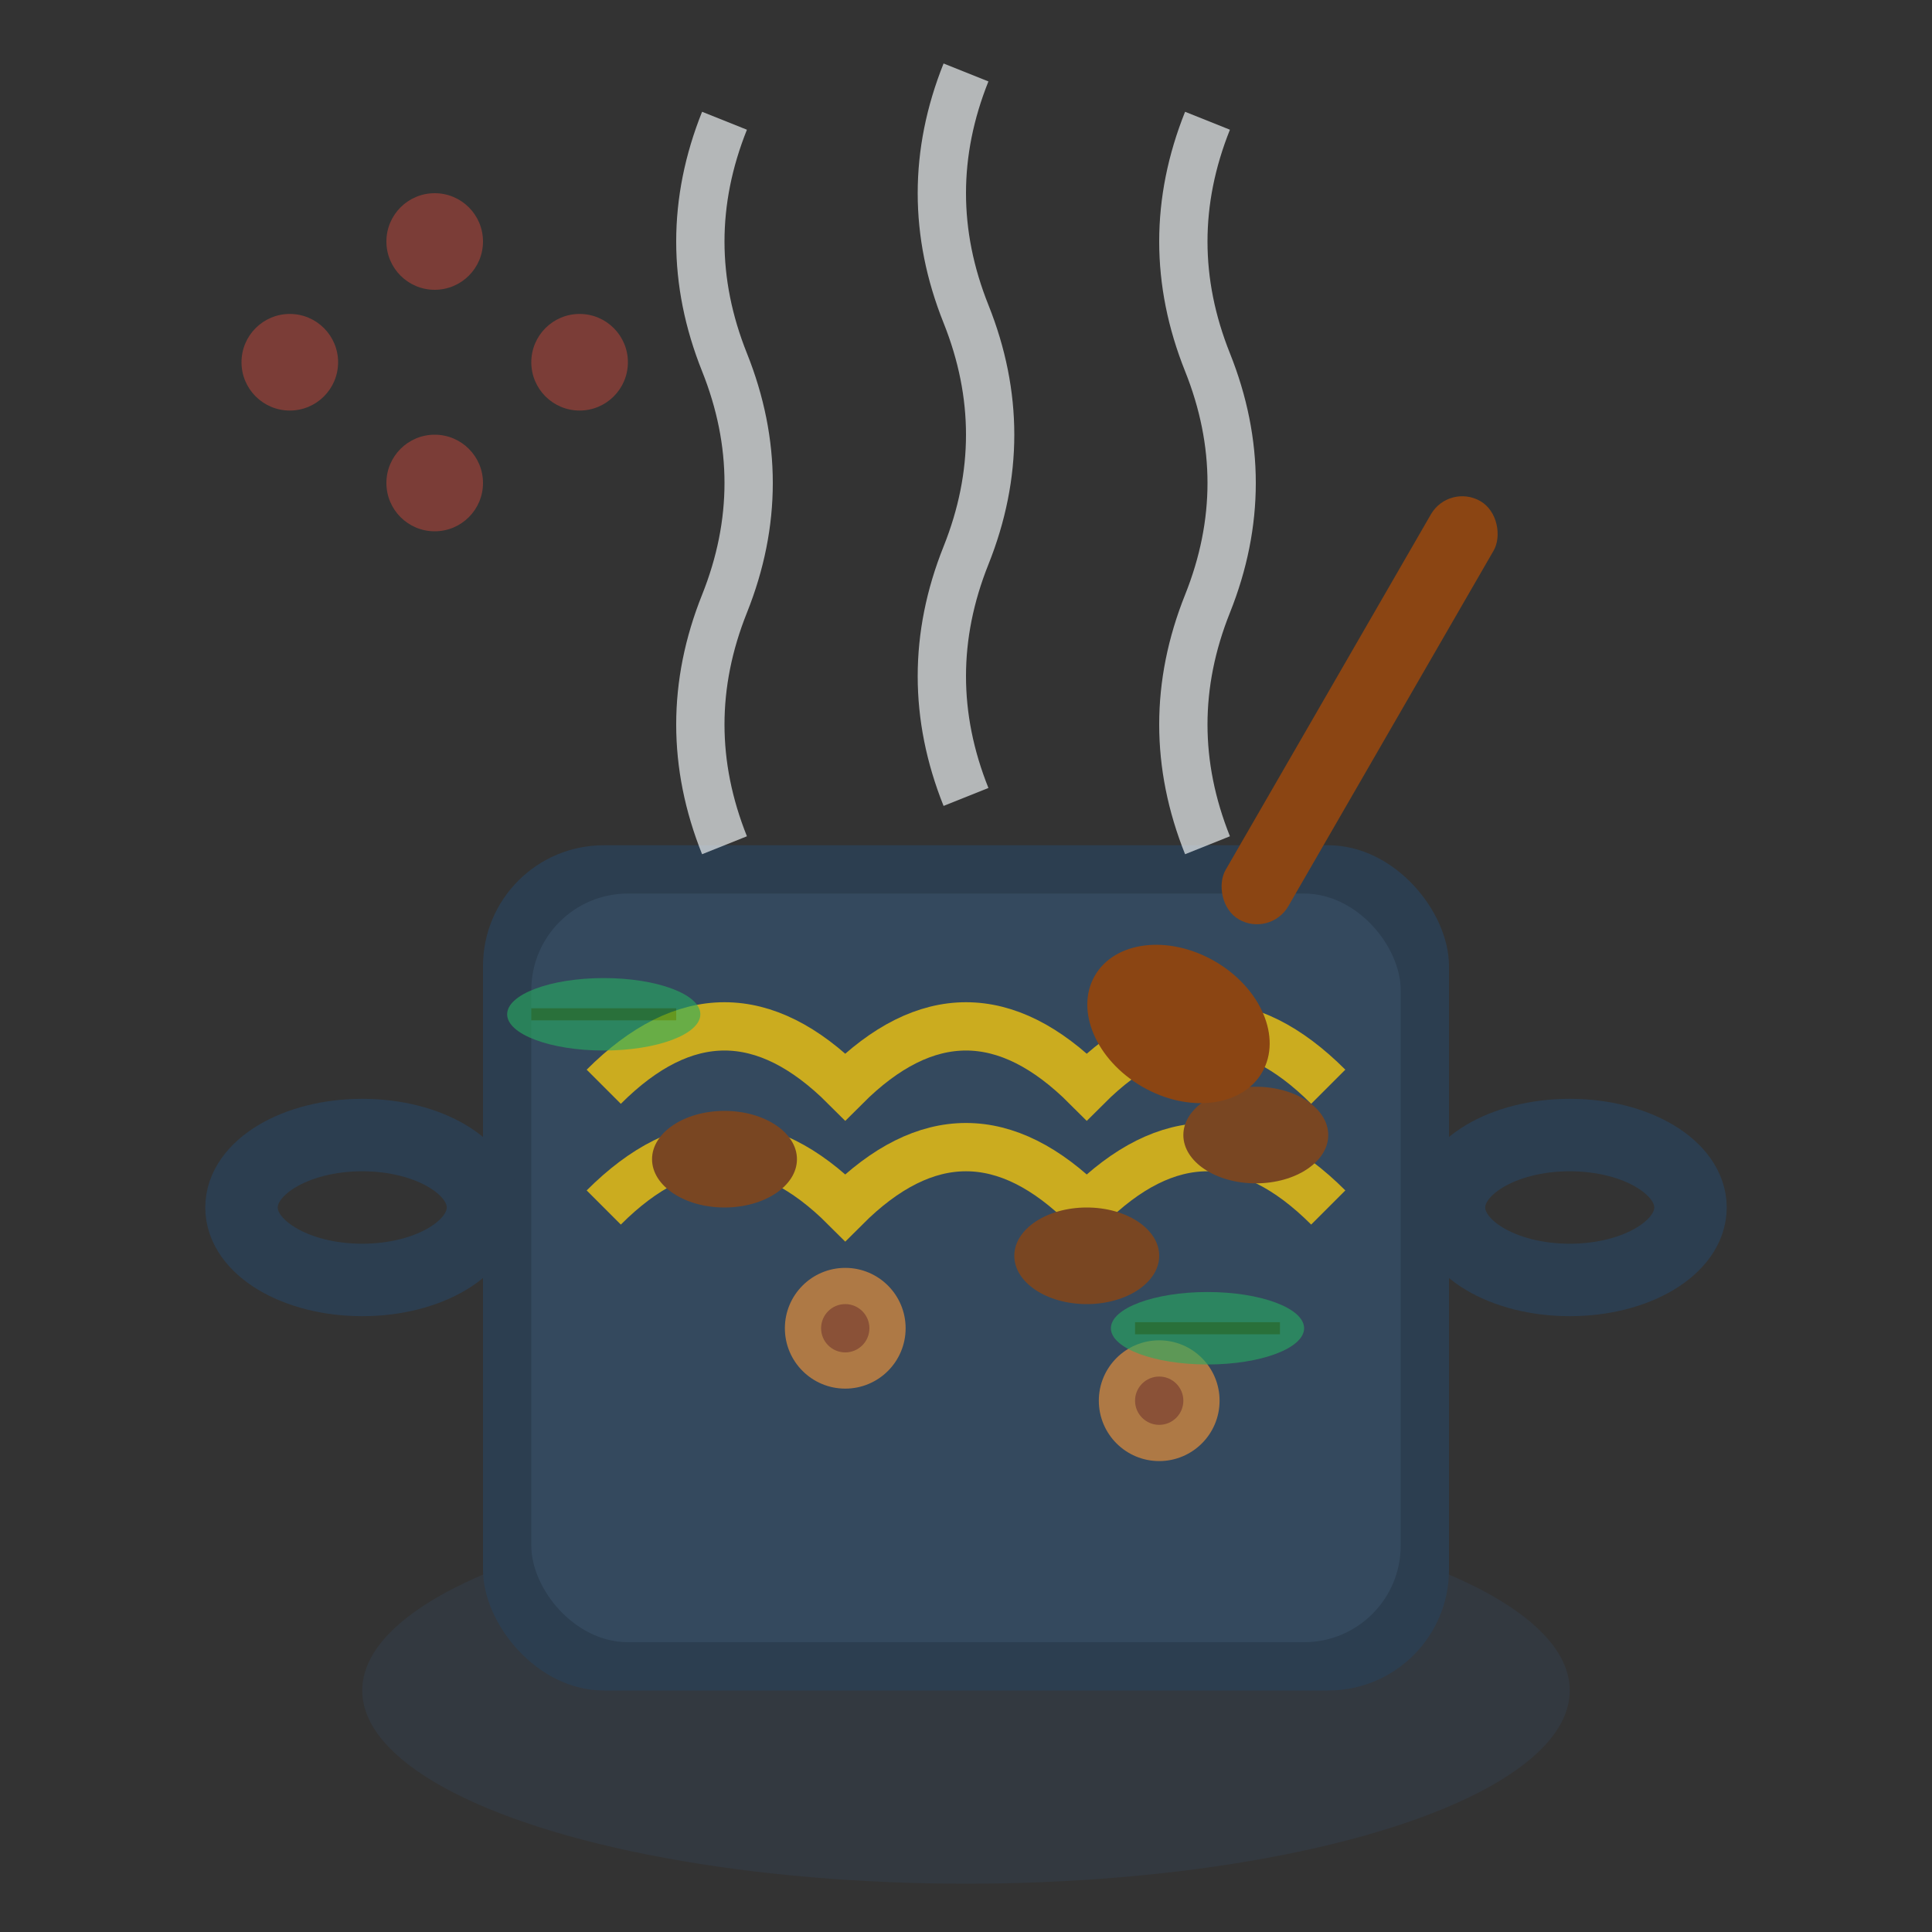 <svg width="80" height="80" viewBox="0 0 80 80" fill="none" xmlns="http://www.w3.org/2000/svg">
  <rect x="0" y="0" width="80" height="80" fill="#333333" stroke="none"/>
  <!-- Cooking pot for bigos -->
  <ellipse cx="40" cy="70" rx="25" ry="8" fill="#34495e" opacity="0.3"/>
  <rect x="20" y="35" width="40" height="35" rx="5" fill="#2c3e50"/>
  <rect x="22" y="37" width="36" height="31" rx="4" fill="#34495e"/>
  
  <!-- Pot handles -->
  <ellipse cx="15" cy="50" rx="5" ry="3" fill="none" stroke="#2c3e50" stroke-width="3"/>
  <ellipse cx="65" cy="50" rx="5" ry="3" fill="none" stroke="#2c3e50" stroke-width="3"/>
  
  <!-- Bigos ingredients visible in pot -->
  <g opacity="0.8">
    <!-- Sauerkraut -->
    <path d="M25 45 Q30 40 35 45 Q40 40 45 45 Q50 40 55 45" stroke="#f1c40f" stroke-width="2" fill="none"/>
    <path d="M25 50 Q30 45 35 50 Q40 45 45 50 Q50 45 55 50" stroke="#f1c40f" stroke-width="2" fill="none"/>
    
    <!-- Meat pieces -->
    <ellipse cx="30" cy="48" rx="3" ry="2" fill="#8b4513"/>
    <ellipse cx="45" cy="52" rx="3" ry="2" fill="#8b4513"/>
    <ellipse cx="52" cy="47" rx="3" ry="2" fill="#8b4513"/>
    
    <!-- Kiełbasa slices -->
    <circle cx="35" cy="55" r="2.5" fill="#cd853f"/>
    <circle cx="48" cy="58" r="2.5" fill="#cd853f"/>
    <circle cx="35" cy="55" r="1" fill="#a0522d"/>
    <circle cx="48" cy="58" r="1" fill="#a0522d"/>
  </g>
  
  <!-- Steam -->
  <path d="M30 35 Q28 30 30 25 Q32 20 30 15 Q28 10 30 5" stroke="#ecf0f1" stroke-width="2" fill="none" opacity="0.7"/>
  <path d="M40 33 Q38 28 40 23 Q42 18 40 13 Q38 8 40 3" stroke="#ecf0f1" stroke-width="2" fill="none" opacity="0.7"/>
  <path d="M50 35 Q48 30 50 25 Q52 20 50 15 Q48 10 50 5" stroke="#ecf0f1" stroke-width="2" fill="none" opacity="0.7"/>
  
  <!-- Wooden spoon -->
  <g transform="translate(60, 20) rotate(30)">
    <rect x="0" y="0" width="3" height="20" rx="1.5" fill="#8b4513"/>
    <ellipse cx="1.5" cy="25" rx="4" ry="3" fill="#8b4513"/>
  </g>
  
  <!-- Traditional Polish decorative elements -->
  <g opacity="0.4">
    <circle cx="12" cy="15" r="2" fill="#e74c3c"/>
    <circle cx="18" cy="10" r="2" fill="#e74c3c"/>
    <circle cx="24" cy="15" r="2" fill="#e74c3c"/>
    <circle cx="18" cy="20" r="2" fill="#e74c3c"/>
  </g>
  
  <!-- Bay leaves -->
  <g transform="translate(25, 42)" opacity="0.6">
    <ellipse cx="0" cy="0" rx="4" ry="1.5" fill="#27ae60"/>
    <line x1="-3" y1="0" x2="3" y2="0" stroke="#228b22" stroke-width="0.5"/>
  </g>
  
  <g transform="translate(50, 55)" opacity="0.6">
    <ellipse cx="0" cy="0" rx="4" ry="1.5" fill="#27ae60"/>
    <line x1="-3" y1="0" x2="3" y2="0" stroke="#228b22" stroke-width="0.5"/>
  </g>
</svg>
